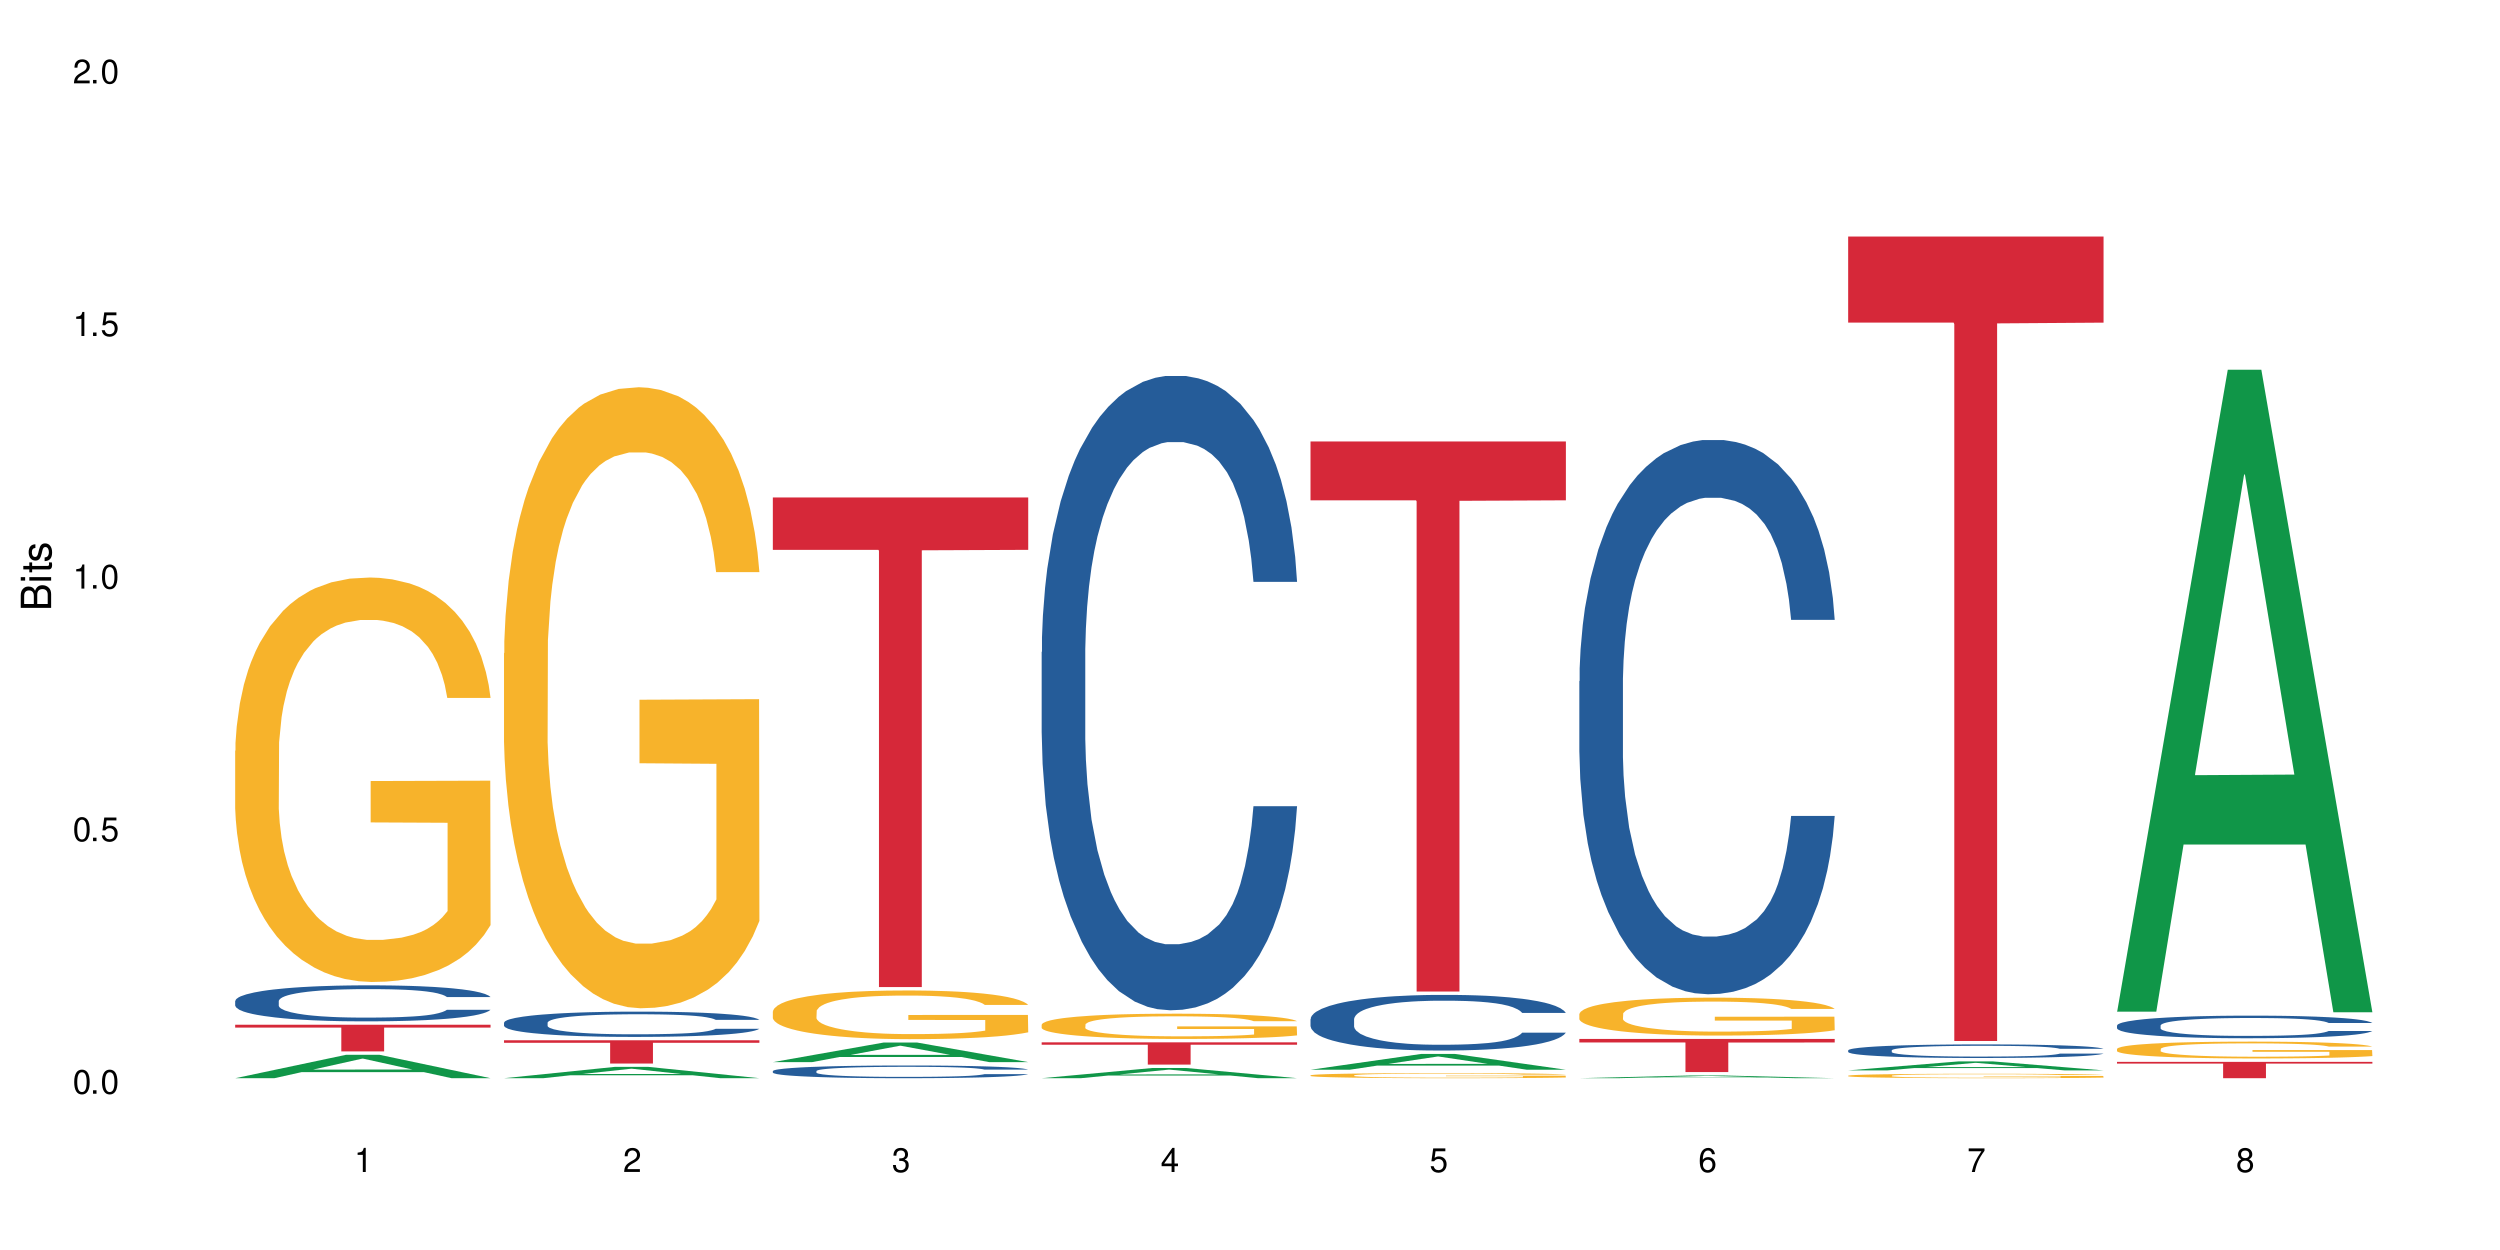 <?xml version="1.0" encoding="UTF-8"?>
<svg xmlns="http://www.w3.org/2000/svg" xmlns:xlink="http://www.w3.org/1999/xlink" width="720" height="360" viewBox="0 0 720 360">
<defs>
<g>
<g id="glyph-0-0">
</g>
<g id="glyph-0-1">
<path d="M 2.641 -6.938 C 2 -6.938 1.422 -6.656 1.078 -6.172 C 0.641 -5.562 0.406 -4.641 0.406 -3.359 C 0.406 -1.016 1.188 0.219 2.641 0.219 C 4.078 0.219 4.859 -1.016 4.859 -3.297 C 4.859 -4.641 4.656 -5.547 4.203 -6.172 C 3.844 -6.656 3.281 -6.938 2.641 -6.938 Z M 2.641 -6.188 C 3.547 -6.188 4 -5.25 4 -3.375 C 4 -1.406 3.562 -0.484 2.625 -0.484 C 1.734 -0.484 1.281 -1.438 1.281 -3.344 C 1.281 -5.25 1.734 -6.188 2.641 -6.188 Z M 2.641 -6.188 "/>
</g>
<g id="glyph-0-2">
<path d="M 1.828 -1 L 0.828 -1 L 0.828 0 L 1.828 0 Z M 1.828 -1 "/>
</g>
<g id="glyph-0-3">
<path d="M 4.562 -6.797 L 1.062 -6.797 L 0.547 -3.094 L 1.328 -3.094 C 1.719 -3.562 2.047 -3.734 2.578 -3.734 C 3.484 -3.734 4.062 -3.109 4.062 -2.094 C 4.062 -1.125 3.484 -0.531 2.578 -0.531 C 1.828 -0.531 1.375 -0.906 1.188 -1.672 L 0.328 -1.672 C 0.453 -1.109 0.547 -0.844 0.75 -0.594 C 1.125 -0.078 1.828 0.219 2.594 0.219 C 3.969 0.219 4.922 -0.781 4.922 -2.219 C 4.922 -3.562 4.031 -4.484 2.719 -4.484 C 2.25 -4.484 1.859 -4.359 1.469 -4.062 L 1.734 -5.969 L 4.562 -5.969 Z M 4.562 -6.797 "/>
</g>
<g id="glyph-0-4">
<path d="M 2.484 -4.938 L 2.484 0 L 3.328 0 L 3.328 -6.938 L 2.766 -6.938 C 2.469 -5.875 2.281 -5.734 0.984 -5.562 L 0.984 -4.938 Z M 2.484 -4.938 "/>
</g>
<g id="glyph-0-5">
<path d="M 4.859 -0.828 L 1.281 -0.828 C 1.359 -1.406 1.672 -1.781 2.5 -2.281 L 3.469 -2.828 C 4.406 -3.344 4.906 -4.062 4.906 -4.906 C 4.906 -5.484 4.672 -6.031 4.266 -6.406 C 3.859 -6.766 3.375 -6.938 2.719 -6.938 C 1.859 -6.938 1.219 -6.625 0.844 -6.031 C 0.609 -5.672 0.5 -5.234 0.484 -4.531 L 1.328 -4.531 C 1.359 -5.016 1.406 -5.281 1.531 -5.516 C 1.75 -5.938 2.188 -6.203 2.703 -6.203 C 3.469 -6.203 4.031 -5.641 4.031 -4.891 C 4.031 -4.344 3.719 -3.859 3.125 -3.516 L 2.234 -3 C 0.812 -2.172 0.406 -1.531 0.328 -0.016 L 4.859 -0.016 Z M 4.859 -0.828 "/>
</g>
<g id="glyph-0-6">
<path d="M 2.125 -3.188 L 2.578 -3.188 C 3.5 -3.188 3.984 -2.766 3.984 -1.922 C 3.984 -1.062 3.469 -0.531 2.594 -0.531 C 1.656 -0.531 1.203 -1 1.156 -2.016 L 0.312 -2.016 C 0.344 -1.453 0.438 -1.094 0.609 -0.781 C 0.953 -0.109 1.625 0.219 2.547 0.219 C 3.953 0.219 4.859 -0.625 4.859 -1.938 C 4.859 -2.828 4.516 -3.297 3.703 -3.594 C 4.344 -3.844 4.656 -4.328 4.656 -5.031 C 4.656 -6.219 3.875 -6.938 2.578 -6.938 C 1.203 -6.938 0.484 -6.172 0.453 -4.703 L 1.297 -4.703 C 1.312 -5.125 1.344 -5.359 1.453 -5.578 C 1.641 -5.969 2.062 -6.203 2.594 -6.203 C 3.344 -6.203 3.797 -5.75 3.797 -5 C 3.797 -4.516 3.609 -4.219 3.25 -4.047 C 3.016 -3.953 2.703 -3.922 2.125 -3.906 Z M 2.125 -3.188 "/>
</g>
<g id="glyph-0-7">
<path d="M 3.141 -1.672 L 3.141 0 L 3.984 0 L 3.984 -1.672 L 4.984 -1.672 L 4.984 -2.438 L 3.984 -2.438 L 3.984 -6.938 L 3.359 -6.938 L 0.266 -2.578 L 0.266 -1.672 Z M 3.141 -2.438 L 1 -2.438 L 3.141 -5.5 Z M 3.141 -2.438 "/>
</g>
<g id="glyph-0-8">
<path d="M 4.781 -5.125 C 4.609 -6.266 3.891 -6.938 2.844 -6.938 C 2.094 -6.938 1.422 -6.578 1.031 -5.953 C 0.594 -5.266 0.406 -4.422 0.406 -3.172 C 0.406 -2 0.578 -1.25 0.984 -0.641 C 1.359 -0.078 1.953 0.219 2.703 0.219 C 3.984 0.219 4.922 -0.75 4.922 -2.094 C 4.922 -3.375 4.062 -4.281 2.844 -4.281 C 2.172 -4.281 1.641 -4.031 1.281 -3.516 C 1.281 -5.234 1.828 -6.188 2.797 -6.188 C 3.391 -6.188 3.797 -5.797 3.938 -5.125 Z M 2.734 -3.531 C 3.547 -3.531 4.062 -2.953 4.062 -2.031 C 4.062 -1.156 3.484 -0.531 2.703 -0.531 C 1.922 -0.531 1.328 -1.188 1.328 -2.078 C 1.328 -2.938 1.906 -3.531 2.734 -3.531 Z M 2.734 -3.531 "/>
</g>
<g id="glyph-0-9">
<path d="M 4.984 -6.797 L 0.438 -6.797 L 0.438 -5.969 L 4.109 -5.969 C 2.5 -3.656 1.828 -2.234 1.328 0 L 2.219 0 C 2.594 -2.172 3.453 -4.047 4.984 -6.094 Z M 4.984 -6.797 "/>
</g>
<g id="glyph-0-10">
<path d="M 3.75 -3.656 C 4.469 -4.094 4.688 -4.438 4.688 -5.078 C 4.688 -6.172 3.844 -6.938 2.641 -6.938 C 1.438 -6.938 0.594 -6.172 0.594 -5.094 C 0.594 -4.438 0.812 -4.094 1.516 -3.656 C 0.734 -3.266 0.359 -2.703 0.359 -1.922 C 0.359 -0.656 1.281 0.219 2.641 0.219 C 3.984 0.219 4.922 -0.656 4.922 -1.922 C 4.922 -2.703 4.531 -3.266 3.75 -3.656 Z M 2.641 -6.188 C 3.359 -6.188 3.812 -5.75 3.812 -5.062 C 3.812 -4.406 3.344 -3.984 2.641 -3.984 C 1.922 -3.984 1.453 -4.406 1.453 -5.078 C 1.453 -5.75 1.922 -6.188 2.641 -6.188 Z M 2.641 -3.266 C 3.484 -3.266 4.062 -2.719 4.062 -1.906 C 4.062 -1.078 3.484 -0.531 2.625 -0.531 C 1.797 -0.531 1.219 -1.094 1.219 -1.906 C 1.219 -2.719 1.781 -3.266 2.641 -3.266 Z M 2.641 -3.266 "/>
</g>
<g id="glyph-1-0">
</g>
<g id="glyph-1-1">
<path d="M 0 -0.953 L 0 -4.891 C 0 -5.719 -0.234 -6.344 -0.734 -6.797 C -1.188 -7.234 -1.812 -7.469 -2.5 -7.469 C -3.547 -7.469 -4.188 -7 -4.625 -5.875 C -4.984 -6.688 -5.625 -7.094 -6.531 -7.094 C -7.172 -7.094 -7.734 -6.859 -8.141 -6.391 C -8.562 -5.922 -8.75 -5.344 -8.75 -4.5 L -8.75 -0.953 Z M -4.984 -2.062 L -7.766 -2.062 L -7.766 -4.219 C -7.766 -4.844 -7.688 -5.203 -7.453 -5.5 C -7.219 -5.812 -6.859 -5.969 -6.375 -5.969 C -5.891 -5.969 -5.531 -5.812 -5.297 -5.5 C -5.062 -5.203 -4.984 -4.844 -4.984 -4.219 Z M -0.984 -2.062 L -4 -2.062 L -4 -4.781 C -4 -5.766 -3.438 -6.359 -2.484 -6.359 C -1.547 -6.359 -0.984 -5.766 -0.984 -4.781 Z M -0.984 -2.062 "/>
</g>
<g id="glyph-1-2">
<path d="M -6.281 -1.797 L -6.281 -0.797 L 0 -0.797 L 0 -1.797 Z M -8.75 -1.797 L -8.75 -0.797 L -7.484 -0.797 L -7.484 -1.797 Z M -8.75 -1.797 "/>
</g>
<g id="glyph-1-3">
<path d="M -6.281 -3.047 L -6.281 -2.016 L -8.016 -2.016 L -8.016 -1.016 L -6.281 -1.016 L -6.281 -0.172 L -5.469 -0.172 L -5.469 -1.016 L -0.719 -1.016 C -0.078 -1.016 0.281 -1.453 0.281 -2.234 C 0.281 -2.5 0.25 -2.719 0.188 -3.047 L -0.641 -3.047 C -0.609 -2.906 -0.594 -2.766 -0.594 -2.562 C -0.594 -2.141 -0.719 -2.016 -1.156 -2.016 L -5.469 -2.016 L -5.469 -3.047 Z M -6.281 -3.047 "/>
</g>
<g id="glyph-1-4">
<path d="M -4.531 -5.25 C -5.766 -5.25 -6.469 -4.422 -6.469 -2.969 C -6.469 -1.516 -5.719 -0.562 -4.547 -0.562 C -3.562 -0.562 -3.094 -1.062 -2.734 -2.562 L -2.516 -3.484 C -2.344 -4.188 -2.094 -4.469 -1.641 -4.469 C -1.047 -4.469 -0.641 -3.875 -0.641 -3 C -0.641 -2.453 -0.797 -2 -1.062 -1.75 C -1.25 -1.594 -1.422 -1.531 -1.875 -1.469 L -1.875 -0.406 C -0.422 -0.453 0.281 -1.266 0.281 -2.922 C 0.281 -4.5 -0.5 -5.516 -1.719 -5.516 C -2.656 -5.516 -3.172 -4.984 -3.469 -3.734 L -3.703 -2.766 C -3.891 -1.953 -4.156 -1.609 -4.594 -1.609 C -5.188 -1.609 -5.547 -2.125 -5.547 -2.938 C -5.547 -3.75 -5.203 -4.172 -4.531 -4.203 Z M -4.531 -5.25 "/>
</g>
</g>
</defs>
<rect x="-72" y="-36" width="864" height="432" fill="rgb(100%, 100%, 100%)" fill-opacity="1"/>
<path fill-rule="nonzero" fill="rgb(6.275%, 58.824%, 28.235%)" fill-opacity="1" d="M 67.73 310.516 L 67.809 310.512 L 99.637 303.785 L 109.301 303.785 L 141.281 310.523 L 130.047 310.523 L 122.031 308.766 L 86.906 308.766 L 79.047 310.516 L 67.73 310.516 L 90.285 308.039 L 118.809 308.031 L 104.586 304.887 L 104.43 304.883 L 104.27 304.898 L 90.207 308.031 L 90.285 308.039 Z M 67.73 310.516 "/>
<path fill-rule="nonzero" fill="rgb(14.51%, 36.078%, 60%)" fill-opacity="1" d="M 67.73 288.293 L 67.82 288.285 L 67.82 288.059 L 68.09 287.699 L 68.719 287.242 L 69.344 286.93 L 70.961 286.371 L 73.203 285.832 L 75.535 285.414 L 77.238 285.168 L 78.766 284.98 L 82.262 284.629 L 84.504 284.449 L 86.926 284.285 L 89.887 284.125 L 92.039 284.031 L 96.883 283.879 L 100.469 283.812 L 103.25 283.785 L 109.262 283.785 L 112.848 283.824 L 115.449 283.871 L 118.32 283.945 L 120.742 284.031 L 124.957 284.238 L 128.727 284.504 L 130.43 284.656 L 133.121 284.949 L 135.184 285.234 L 136.617 285.48 L 138.234 285.832 L 139.668 286.258 L 140.746 286.742 L 141.281 287.148 L 128.727 287.148 L 128.098 286.77 L 127.379 286.477 L 126.035 286.086 L 124.688 285.812 L 122.805 285.539 L 121.102 285.359 L 118.77 285.176 L 116.707 285.062 L 114.555 284.98 L 112.488 284.922 L 108.543 284.863 L 103.969 284.863 L 102.266 284.883 L 98.766 284.961 L 96.883 285.027 L 94.191 285.16 L 92.309 285.281 L 90.066 285.473 L 88.539 285.633 L 86.656 285.879 L 85.312 286.098 L 83.785 286.41 L 82.891 286.645 L 82.082 286.91 L 81.363 287.223 L 80.828 287.555 L 80.469 287.906 L 80.289 288.246 L 80.289 289.715 L 80.469 290.059 L 80.918 290.453 L 82.082 291.031 L 83.785 291.535 L 85.762 291.934 L 87.645 292.219 L 88.719 292.352 L 90.156 292.5 L 92.398 292.691 L 95.629 292.879 L 97.512 292.957 L 100.383 293.031 L 103.34 293.07 L 107.289 293.07 L 110.785 293.031 L 113.117 292.984 L 115.539 292.91 L 118.859 292.746 L 120.922 292.598 L 122.715 292.414 L 124.062 292.234 L 124.957 292.086 L 126.305 291.789 L 127.379 291.469 L 128.188 291.137 L 128.727 290.816 L 141.281 290.816 L 140.746 291.195 L 139.938 291.562 L 139.129 291.84 L 137.875 292.168 L 136.441 292.465 L 134.375 292.797 L 132.672 293.012 L 130.43 293.25 L 128.367 293.43 L 126.125 293.59 L 122.805 293.781 L 120.652 293.875 L 118.32 293.961 L 115.539 294.035 L 112.043 294.102 L 108.273 294.141 L 104.777 294.148 L 101.008 294.129 L 98.227 294.094 L 94.551 294.008 L 89.977 293.836 L 86.656 293.656 L 84.055 293.477 L 81.812 293.289 L 79.301 293.031 L 76.074 292.613 L 74.098 292.293 L 72.754 292.027 L 71.23 291.656 L 70.152 291.328 L 68.898 290.797 L 68 290.125 L 67.73 289.602 Z M 67.73 288.293 "/>
<path fill-rule="nonzero" fill="rgb(96.863%, 70.196%, 16.863%)" fill-opacity="1" d="M 67.73 216.215 L 67.82 216.109 L 67.82 213.98 L 68.18 209.195 L 69.078 202.598 L 70.242 197.172 L 71.5 192.918 L 72.305 190.684 L 73.652 187.492 L 74.816 185.152 L 77.777 180.363 L 81.543 175.895 L 83.609 173.98 L 85.941 172.172 L 89.258 170.152 L 90.785 169.406 L 95.449 167.703 L 100.738 166.641 L 106.57 166.32 L 109.262 166.426 L 112.938 166.852 L 117.961 168.023 L 120.832 169.086 L 123.074 170.152 L 125.406 171.535 L 128.277 173.66 L 130.969 176.215 L 133.121 178.77 L 135.273 181.961 L 137.066 185.363 L 138.594 189.086 L 139.938 193.555 L 140.746 197.277 L 141.281 201.004 L 128.816 201.004 L 128.098 197.277 L 127.289 194.406 L 125.945 190.895 L 124.598 188.344 L 123.254 186.32 L 120.742 183.555 L 118.59 181.852 L 115.898 180.363 L 113.297 179.406 L 110.336 178.77 L 108.543 178.555 L 103.789 178.555 L 99.484 179.301 L 96.973 180.152 L 95.18 181.004 L 92.668 182.598 L 91.141 183.875 L 90.246 184.727 L 87.555 188.023 L 85.762 191.004 L 84.773 193.023 L 83.52 196.215 L 82.621 199.086 L 81.633 203.344 L 81.098 206.535 L 80.379 213.77 L 80.289 232.918 L 80.559 236.961 L 81.098 241.32 L 81.812 245.152 L 82.891 249.195 L 83.965 252.277 L 85.852 256.43 L 87.465 259.195 L 88.719 261.004 L 91.141 263.875 L 92.129 264.832 L 94.461 266.746 L 96.883 268.238 L 99.844 269.512 L 102.086 270.152 L 105.672 270.684 L 110.246 270.684 L 115.629 270.047 L 119.039 269.195 L 121.371 268.344 L 122.895 267.598 L 124.777 266.43 L 126.125 265.363 L 127.379 264.195 L 128.906 262.387 L 128.906 236.961 L 106.75 236.855 L 106.75 224.938 L 141.195 224.832 L 141.281 266.43 L 139.398 269.301 L 137.066 272.066 L 134.824 274.195 L 132.492 276.004 L 129.176 278.023 L 126.484 279.301 L 122.355 280.789 L 118.59 281.746 L 114.645 282.387 L 111.145 282.703 L 107.02 282.812 L 103.34 282.598 L 99.395 281.961 L 96.254 281.109 L 93.383 280.047 L 90.516 278.664 L 86.926 276.43 L 84.594 274.621 L 82.172 272.387 L 79.75 269.727 L 77.598 266.855 L 76.164 264.621 L 74.727 262.066 L 73.203 258.875 L 71.766 255.258 L 70.691 251.961 L 69.703 248.238 L 68.988 244.727 L 68.27 239.938 L 67.91 236.109 L 67.73 232.812 Z M 67.73 216.215 "/>
<path fill-rule="nonzero" fill="rgb(83.922%, 15.686%, 22.353%)" fill-opacity="1" d="M 67.73 295.125 L 141.281 295.125 L 141.281 295.945 L 110.629 295.953 L 110.629 302.812 L 98.297 302.812 L 98.297 295.961 L 98.117 295.945 L 67.73 295.945 Z M 67.73 295.125 "/>
<path fill-rule="nonzero" fill="rgb(6.275%, 58.824%, 28.235%)" fill-opacity="1" d="M 145.156 310.52 L 145.234 310.516 L 177.059 307.262 L 186.723 307.262 L 218.707 310.523 L 207.469 310.523 L 199.453 309.672 L 164.328 309.672 L 156.469 310.52 L 145.156 310.52 L 167.707 309.32 L 196.23 309.316 L 182.008 307.797 L 181.852 307.793 L 181.695 307.801 L 167.629 309.316 L 167.707 309.32 Z M 145.156 310.52 "/>
<path fill-rule="nonzero" fill="rgb(14.51%, 36.078%, 60%)" fill-opacity="1" d="M 145.156 294.52 L 145.242 294.516 L 145.242 294.355 L 145.512 294.102 L 146.141 293.781 L 146.77 293.562 L 148.383 293.172 L 150.625 292.793 L 152.957 292.5 L 154.664 292.328 L 156.188 292.195 L 159.684 291.949 L 161.93 291.82 L 164.352 291.707 L 167.309 291.594 L 169.461 291.527 L 174.305 291.422 L 177.895 291.375 L 180.676 291.355 L 186.684 291.355 L 190.273 291.383 L 192.875 291.414 L 195.742 291.469 L 198.164 291.527 L 202.383 291.676 L 206.148 291.859 L 207.852 291.969 L 210.543 292.172 L 212.605 292.375 L 214.043 292.547 L 215.656 292.793 L 217.094 293.09 L 218.168 293.43 L 218.707 293.715 L 206.148 293.715 L 205.52 293.449 L 204.805 293.246 L 203.457 292.973 L 202.113 292.777 L 200.23 292.586 L 198.523 292.461 L 196.191 292.332 L 194.129 292.254 L 191.977 292.195 L 189.914 292.152 L 185.969 292.113 L 181.391 292.113 L 179.688 292.129 L 176.191 292.18 L 174.305 292.227 L 171.613 292.32 L 169.73 292.406 L 167.488 292.539 L 165.965 292.652 L 164.082 292.824 L 162.734 292.977 L 161.211 293.199 L 160.312 293.363 L 159.508 293.551 L 158.789 293.77 L 158.25 294.004 L 157.891 294.25 L 157.711 294.488 L 157.711 295.52 L 157.891 295.758 L 158.34 296.039 L 159.508 296.445 L 161.211 296.797 L 163.184 297.074 L 165.066 297.273 L 166.145 297.367 L 167.578 297.473 L 169.82 297.609 L 173.051 297.742 L 174.934 297.793 L 177.805 297.848 L 180.766 297.875 L 184.711 297.875 L 188.211 297.848 L 190.543 297.812 L 192.965 297.762 L 196.281 297.648 L 198.344 297.543 L 200.141 297.414 L 201.484 297.289 L 202.383 297.184 L 203.727 296.977 L 204.805 296.75 L 205.609 296.516 L 206.148 296.289 L 218.707 296.289 L 218.168 296.559 L 217.359 296.816 L 216.555 297.008 L 215.297 297.242 L 213.863 297.449 L 211.801 297.68 L 210.094 297.832 L 207.852 298 L 205.789 298.125 L 203.547 298.238 L 200.23 298.371 L 198.074 298.438 L 195.742 298.5 L 192.965 298.551 L 189.465 298.598 L 185.699 298.625 L 182.199 298.633 L 178.434 298.617 L 175.652 298.594 L 171.973 298.531 L 167.398 298.414 L 164.082 298.285 L 161.48 298.16 L 159.238 298.027 L 156.727 297.848 L 153.496 297.555 L 151.523 297.328 L 150.176 297.141 L 148.652 296.883 L 147.574 296.648 L 146.32 296.277 L 145.422 295.805 L 145.156 295.438 Z M 145.156 294.52 "/>
<path fill-rule="nonzero" fill="rgb(96.863%, 70.196%, 16.863%)" fill-opacity="1" d="M 145.156 188.129 L 145.242 187.965 L 145.242 184.695 L 145.602 177.348 L 146.5 167.219 L 147.664 158.887 L 148.922 152.355 L 149.73 148.926 L 151.074 144.023 L 152.242 140.43 L 155.199 133.078 L 158.969 126.219 L 161.031 123.277 L 163.363 120.504 L 166.684 117.398 L 168.207 116.254 L 172.871 113.641 L 178.164 112.008 L 183.992 111.52 L 186.684 111.684 L 190.363 112.336 L 195.387 114.133 L 198.254 115.766 L 200.496 117.398 L 202.828 119.523 L 205.699 122.789 L 208.391 126.711 L 210.543 130.629 L 212.695 135.531 L 214.492 140.758 L 216.016 146.473 L 217.359 153.336 L 218.168 159.051 L 218.707 164.77 L 206.238 164.77 L 205.52 159.051 L 204.715 154.641 L 203.367 149.25 L 202.023 145.332 L 200.676 142.227 L 198.164 137.98 L 196.012 135.367 L 193.32 133.078 L 190.723 131.609 L 187.762 130.629 L 185.969 130.305 L 181.211 130.305 L 176.906 131.445 L 174.395 132.754 L 172.602 134.059 L 170.09 136.512 L 168.566 138.469 L 167.668 139.777 L 164.977 144.84 L 163.184 149.414 L 162.195 152.52 L 160.941 157.418 L 160.043 161.828 L 159.059 168.363 L 158.52 173.262 L 157.801 184.371 L 157.711 213.773 L 157.98 219.98 L 158.52 226.676 L 159.238 232.559 L 160.312 238.766 L 161.391 243.5 L 163.273 249.871 L 164.887 254.121 L 166.145 256.895 L 168.566 261.305 L 169.551 262.777 L 171.883 265.715 L 174.305 268.004 L 177.266 269.965 L 179.508 270.945 L 183.098 271.762 L 187.672 271.762 L 193.055 270.781 L 196.461 269.473 L 198.793 268.168 L 200.32 267.023 L 202.203 265.227 L 203.547 263.594 L 204.805 261.797 L 206.328 259.02 L 206.328 219.98 L 184.172 219.816 L 184.172 201.523 L 218.617 201.359 L 218.707 265.227 L 216.824 269.637 L 214.492 273.883 L 212.25 277.152 L 209.918 279.93 L 206.598 283.031 L 203.906 284.992 L 199.781 287.277 L 196.012 288.75 L 192.066 289.73 L 188.566 290.219 L 184.441 290.383 L 180.766 290.055 L 176.816 289.074 L 173.68 287.77 L 170.809 286.137 L 167.938 284.012 L 164.352 280.582 L 162.016 277.805 L 159.594 274.375 L 157.172 270.289 L 155.02 265.879 L 153.586 262.449 L 152.152 258.531 L 150.625 253.629 L 149.191 248.074 L 148.113 243.012 L 147.129 237.293 L 146.41 231.902 L 145.691 224.555 L 145.332 218.672 L 145.156 213.609 Z M 145.156 188.129 "/>
<path fill-rule="nonzero" fill="rgb(83.922%, 15.686%, 22.353%)" fill-opacity="1" d="M 145.156 299.605 L 218.707 299.605 L 218.707 300.32 L 188.051 300.328 L 188.051 306.289 L 175.719 306.289 L 175.719 300.332 L 175.539 300.32 L 145.156 300.32 Z M 145.156 299.605 "/>
<path fill-rule="nonzero" fill="rgb(6.275%, 58.824%, 28.235%)" fill-opacity="1" d="M 222.578 305.887 L 222.656 305.883 L 254.48 300.254 L 264.148 300.254 L 296.129 305.891 L 284.895 305.891 L 276.879 304.418 L 241.75 304.418 L 233.895 305.887 L 222.578 305.887 L 245.129 303.812 L 273.656 303.805 L 259.434 301.176 L 259.273 301.168 L 259.117 301.184 L 245.051 303.805 L 245.129 303.812 Z M 222.578 305.887 "/>
<path fill-rule="nonzero" fill="rgb(14.51%, 36.078%, 60%)" fill-opacity="1" d="M 222.578 308.457 L 222.668 308.453 L 222.668 308.375 L 222.938 308.246 L 223.562 308.086 L 224.191 307.977 L 225.809 307.777 L 228.051 307.586 L 230.383 307.441 L 232.086 307.352 L 233.609 307.285 L 237.109 307.164 L 239.352 307.098 L 241.773 307.043 L 244.734 306.984 L 246.887 306.953 L 251.73 306.898 L 255.316 306.875 L 258.098 306.867 L 264.109 306.867 L 267.695 306.879 L 270.297 306.895 L 273.168 306.922 L 275.59 306.953 L 279.805 307.027 L 283.57 307.121 L 285.277 307.172 L 287.969 307.277 L 290.031 307.375 L 291.465 307.465 L 293.082 307.586 L 294.516 307.738 L 295.59 307.91 L 296.129 308.051 L 283.57 308.051 L 282.945 307.918 L 282.227 307.816 L 280.883 307.676 L 279.535 307.582 L 277.652 307.484 L 275.949 307.422 L 273.617 307.355 L 271.551 307.316 L 269.398 307.285 L 267.336 307.266 L 263.391 307.246 L 258.816 307.246 L 257.109 307.254 L 253.613 307.281 L 251.73 307.305 L 249.039 307.352 L 247.156 307.395 L 244.914 307.461 L 243.387 307.516 L 241.504 307.605 L 240.16 307.68 L 238.633 307.793 L 237.738 307.875 L 236.93 307.969 L 236.211 308.078 L 235.672 308.195 L 235.316 308.32 L 235.137 308.441 L 235.137 308.957 L 235.316 309.078 L 235.762 309.219 L 236.93 309.422 L 238.633 309.602 L 240.605 309.742 L 242.492 309.84 L 243.566 309.887 L 245.004 309.941 L 247.246 310.008 L 250.473 310.074 L 252.355 310.102 L 255.227 310.129 L 258.188 310.141 L 262.133 310.141 L 265.633 310.129 L 267.965 310.113 L 270.387 310.086 L 273.707 310.027 L 275.77 309.973 L 277.562 309.91 L 278.906 309.848 L 279.805 309.793 L 281.148 309.691 L 282.227 309.578 L 283.035 309.461 L 283.57 309.348 L 296.129 309.348 L 295.59 309.48 L 294.785 309.609 L 293.977 309.707 L 292.723 309.824 L 291.285 309.926 L 289.223 310.043 L 287.52 310.121 L 285.277 310.207 L 283.215 310.27 L 280.973 310.324 L 277.652 310.391 L 275.5 310.426 L 273.168 310.457 L 270.387 310.484 L 266.887 310.508 L 263.121 310.52 L 259.621 310.523 L 255.855 310.516 L 253.074 310.504 L 249.398 310.473 L 244.824 310.414 L 241.504 310.348 L 238.902 310.285 L 236.66 310.219 L 234.148 310.129 L 230.918 309.98 L 228.945 309.867 L 227.602 309.773 L 226.074 309.645 L 225 309.527 L 223.742 309.34 L 222.848 309.102 L 222.578 308.918 Z M 222.578 308.457 "/>
<path fill-rule="nonzero" fill="rgb(96.863%, 70.196%, 16.863%)" fill-opacity="1" d="M 222.578 291.262 L 222.668 291.25 L 222.668 290.992 L 223.027 290.414 L 223.922 289.621 L 225.09 288.969 L 226.344 288.457 L 227.152 288.188 L 228.496 287.805 L 229.664 287.52 L 232.625 286.945 L 236.391 286.406 L 238.453 286.176 L 240.785 285.957 L 244.105 285.715 L 245.629 285.625 L 250.293 285.422 L 255.586 285.293 L 261.418 285.254 L 264.109 285.266 L 267.785 285.316 L 272.809 285.457 L 275.68 285.586 L 277.922 285.715 L 280.254 285.883 L 283.125 286.137 L 285.816 286.445 L 287.969 286.754 L 290.121 287.137 L 291.914 287.547 L 293.438 287.996 L 294.785 288.531 L 295.59 288.98 L 296.129 289.43 L 283.66 289.43 L 282.945 288.98 L 282.137 288.637 L 280.793 288.211 L 279.445 287.906 L 278.102 287.66 L 275.59 287.328 L 273.438 287.125 L 270.746 286.945 L 268.145 286.828 L 265.184 286.754 L 263.391 286.727 L 258.637 286.727 L 254.332 286.816 L 251.82 286.918 L 250.023 287.02 L 247.512 287.215 L 245.988 287.367 L 245.094 287.469 L 242.402 287.867 L 240.605 288.227 L 239.621 288.469 L 238.363 288.852 L 237.469 289.199 L 236.48 289.711 L 235.941 290.094 L 235.227 290.965 L 235.137 293.273 L 235.406 293.758 L 235.941 294.285 L 236.66 294.746 L 237.738 295.23 L 238.812 295.602 L 240.695 296.102 L 242.312 296.438 L 243.566 296.652 L 245.988 297 L 246.977 297.113 L 249.309 297.344 L 251.73 297.523 L 254.691 297.68 L 256.934 297.754 L 260.52 297.82 L 265.094 297.82 L 270.477 297.742 L 273.887 297.641 L 276.219 297.539 L 277.742 297.449 L 279.625 297.309 L 280.973 297.18 L 282.227 297.039 L 283.75 296.82 L 283.75 293.758 L 261.598 293.746 L 261.598 292.312 L 296.039 292.297 L 296.129 297.309 L 294.246 297.652 L 291.914 297.984 L 289.672 298.242 L 287.34 298.461 L 284.02 298.703 L 281.328 298.855 L 277.203 299.035 L 273.438 299.152 L 269.488 299.227 L 265.992 299.266 L 261.867 299.281 L 258.188 299.254 L 254.242 299.176 L 251.102 299.074 L 248.23 298.945 L 245.359 298.781 L 241.773 298.512 L 239.441 298.293 L 237.02 298.023 L 234.598 297.703 L 232.445 297.359 L 231.008 297.09 L 229.574 296.781 L 228.051 296.398 L 226.613 295.961 L 225.539 295.566 L 224.551 295.117 L 223.832 294.695 L 223.117 294.117 L 222.758 293.656 L 222.578 293.258 Z M 222.578 291.262 "/>
<path fill-rule="nonzero" fill="rgb(83.922%, 15.686%, 22.353%)" fill-opacity="1" d="M 222.578 143.262 L 296.129 143.262 L 296.129 158.355 L 265.477 158.488 L 265.477 284.281 L 253.141 284.281 L 253.141 158.621 L 252.965 158.355 L 222.578 158.355 Z M 222.578 143.262 "/>
<path fill-rule="nonzero" fill="rgb(6.275%, 58.824%, 28.235%)" fill-opacity="1" d="M 300 310.52 L 300.078 310.516 L 331.906 307.578 L 341.57 307.578 L 373.555 310.523 L 362.316 310.523 L 354.301 309.754 L 319.176 309.754 L 311.316 310.52 L 300 310.52 L 322.555 309.438 L 351.078 309.434 L 336.855 308.059 L 336.699 308.055 L 336.543 308.062 L 322.477 309.434 L 322.555 309.438 Z M 300 310.52 "/>
<path fill-rule="nonzero" fill="rgb(14.51%, 36.078%, 60%)" fill-opacity="1" d="M 300 187.777 L 300.09 187.609 L 300.09 183.602 L 300.359 177.258 L 300.988 169.242 L 301.617 163.73 L 303.23 153.879 L 305.473 144.363 L 307.805 137.016 L 309.508 132.672 L 311.035 129.336 L 314.531 123.156 L 316.773 119.984 L 319.195 117.145 L 322.156 114.305 L 324.309 112.637 L 329.152 109.965 L 332.742 108.797 L 335.52 108.297 L 341.531 108.297 L 345.117 108.965 L 347.719 109.797 L 350.59 111.133 L 353.012 112.637 L 357.227 116.309 L 360.996 120.984 L 362.699 123.656 L 365.391 128.832 L 367.453 133.844 L 368.891 138.184 L 370.504 144.363 L 371.938 151.875 L 373.016 160.391 L 373.555 167.57 L 360.996 167.57 L 360.367 160.895 L 359.648 155.715 L 358.305 148.871 L 356.961 144.027 L 355.074 139.188 L 353.371 136.012 L 351.039 132.84 L 348.977 130.836 L 346.824 129.336 L 344.762 128.332 L 340.812 127.332 L 336.238 127.332 L 334.535 127.664 L 331.035 129 L 329.152 130.168 L 326.461 132.508 L 324.578 134.676 L 322.336 138.016 L 320.812 140.855 L 318.926 145.195 L 317.582 149.039 L 316.059 154.547 L 315.16 158.723 L 314.352 163.398 L 313.637 168.906 L 313.098 174.75 L 312.738 180.93 L 312.559 186.941 L 312.559 212.824 L 312.738 218.832 L 313.188 225.848 L 314.352 236.031 L 316.059 244.883 L 318.031 251.895 L 319.914 256.906 L 320.992 259.242 L 322.426 261.914 L 324.668 265.254 L 327.898 268.594 L 329.781 269.93 L 332.652 271.266 L 335.609 271.934 L 339.559 271.934 L 343.055 271.266 L 345.387 270.43 L 347.809 269.094 L 351.129 266.254 L 353.191 263.582 L 354.984 260.41 L 356.332 257.238 L 357.227 254.566 L 358.574 249.391 L 359.648 243.715 L 360.457 237.867 L 360.996 232.191 L 373.555 232.191 L 373.016 238.871 L 372.207 245.383 L 371.402 250.227 L 370.145 256.07 L 368.711 261.246 L 366.645 267.09 L 364.941 270.93 L 362.699 275.105 L 360.637 278.277 L 358.395 281.117 L 355.074 284.457 L 352.922 286.125 L 350.59 287.629 L 347.809 288.965 L 344.312 290.133 L 340.543 290.801 L 337.047 290.969 L 333.277 290.633 L 330.5 289.965 L 326.82 288.465 L 322.246 285.457 L 318.926 282.285 L 316.324 279.113 L 314.082 275.773 L 311.57 271.266 L 308.344 263.918 L 306.371 258.238 L 305.023 253.566 L 303.5 247.051 L 302.422 241.207 L 301.168 231.859 L 300.27 220.004 L 300 210.82 Z M 300 187.777 "/>
<path fill-rule="nonzero" fill="rgb(96.863%, 70.196%, 16.863%)" fill-opacity="1" d="M 300 295.059 L 300.09 295.051 L 300.09 294.918 L 300.449 294.621 L 301.348 294.207 L 302.512 293.867 L 303.77 293.602 L 304.574 293.465 L 305.922 293.262 L 307.086 293.117 L 310.047 292.816 L 313.816 292.539 L 315.879 292.418 L 318.211 292.305 L 321.527 292.18 L 323.055 292.133 L 327.719 292.027 L 333.012 291.961 L 338.84 291.941 L 341.531 291.949 L 345.207 291.973 L 350.23 292.047 L 353.102 292.113 L 355.344 292.18 L 357.676 292.266 L 360.547 292.398 L 363.238 292.559 L 365.391 292.719 L 367.543 292.918 L 369.336 293.129 L 370.863 293.363 L 372.207 293.641 L 373.016 293.875 L 373.555 294.109 L 361.086 294.109 L 360.367 293.875 L 359.559 293.695 L 358.215 293.477 L 356.871 293.316 L 355.523 293.191 L 353.012 293.02 L 350.859 292.91 L 348.168 292.816 L 345.566 292.758 L 342.609 292.719 L 340.812 292.707 L 336.059 292.707 L 331.754 292.75 L 329.242 292.805 L 327.449 292.859 L 324.938 292.957 L 323.414 293.039 L 322.516 293.09 L 319.824 293.297 L 318.031 293.484 L 317.043 293.609 L 315.789 293.809 L 314.891 293.988 L 313.902 294.254 L 313.367 294.453 L 312.648 294.906 L 312.559 296.102 L 312.828 296.355 L 313.367 296.625 L 314.082 296.867 L 315.16 297.117 L 316.234 297.312 L 318.121 297.57 L 319.734 297.742 L 320.992 297.855 L 323.414 298.035 L 324.398 298.094 L 326.73 298.215 L 329.152 298.309 L 332.113 298.387 L 334.355 298.426 L 337.941 298.461 L 342.52 298.461 L 347.898 298.422 L 351.309 298.367 L 353.641 298.316 L 355.164 298.27 L 357.047 298.195 L 358.395 298.129 L 359.648 298.055 L 361.176 297.941 L 361.176 296.355 L 339.02 296.348 L 339.02 295.602 L 373.465 295.598 L 373.555 298.195 L 371.668 298.375 L 369.336 298.547 L 367.094 298.68 L 364.762 298.793 L 361.445 298.918 L 358.754 299 L 354.629 299.094 L 350.859 299.152 L 346.914 299.191 L 343.414 299.211 L 339.289 299.219 L 335.609 299.203 L 331.664 299.164 L 328.523 299.113 L 325.656 299.047 L 322.785 298.961 L 319.195 298.82 L 316.863 298.707 L 314.441 298.566 L 312.02 298.402 L 309.867 298.223 L 308.434 298.082 L 306.996 297.922 L 305.473 297.723 L 304.039 297.496 L 302.961 297.293 L 301.973 297.059 L 301.258 296.84 L 300.539 296.539 L 300.18 296.301 L 300 296.094 Z M 300 295.059 "/>
<path fill-rule="nonzero" fill="rgb(83.922%, 15.686%, 22.353%)" fill-opacity="1" d="M 300 300.191 L 373.555 300.191 L 373.555 300.879 L 342.898 300.883 L 342.898 306.602 L 330.566 306.602 L 330.566 300.891 L 330.387 300.879 L 300 300.879 Z M 300 300.191 "/>
<path fill-rule="nonzero" fill="rgb(6.275%, 58.824%, 28.235%)" fill-opacity="1" d="M 377.426 308.082 L 377.504 308.078 L 409.328 303.531 L 418.992 303.531 L 450.977 308.086 L 439.738 308.086 L 431.723 306.895 L 396.598 306.895 L 388.738 308.082 L 377.426 308.082 L 399.977 306.406 L 428.504 306.398 L 414.277 304.273 L 414.121 304.27 L 413.965 304.285 L 399.898 306.398 L 399.977 306.406 Z M 377.426 308.082 "/>
<path fill-rule="nonzero" fill="rgb(14.51%, 36.078%, 60%)" fill-opacity="1" d="M 377.426 293.508 L 377.516 293.492 L 377.516 293.141 L 377.781 292.582 L 378.41 291.879 L 379.039 291.398 L 380.652 290.531 L 382.895 289.699 L 385.227 289.055 L 386.934 288.672 L 388.457 288.379 L 391.957 287.836 L 394.199 287.559 L 396.621 287.309 L 399.578 287.062 L 401.734 286.914 L 406.574 286.68 L 410.164 286.578 L 412.945 286.535 L 418.953 286.535 L 422.543 286.594 L 425.145 286.668 L 428.016 286.781 L 430.438 286.914 L 434.652 287.238 L 438.418 287.648 L 440.125 287.883 L 442.812 288.336 L 444.879 288.773 L 446.312 289.156 L 447.926 289.699 L 449.363 290.355 L 450.438 291.105 L 450.977 291.734 L 438.418 291.734 L 437.789 291.148 L 437.074 290.695 L 435.727 290.094 L 434.383 289.668 L 432.5 289.242 L 430.793 288.965 L 428.461 288.688 L 426.398 288.512 L 424.246 288.379 L 422.184 288.293 L 418.238 288.203 L 413.664 288.203 L 411.957 288.234 L 408.461 288.352 L 406.574 288.453 L 403.887 288.656 L 402 288.848 L 399.758 289.141 L 398.234 289.391 L 396.352 289.77 L 395.004 290.109 L 393.48 290.59 L 392.582 290.957 L 391.777 291.367 L 391.059 291.852 L 390.52 292.363 L 390.16 292.906 L 389.98 293.434 L 389.98 295.703 L 390.16 296.23 L 390.609 296.844 L 391.777 297.738 L 393.48 298.516 L 395.453 299.129 L 397.336 299.57 L 398.414 299.773 L 399.848 300.008 L 402.09 300.301 L 405.32 300.594 L 407.203 300.711 L 410.074 300.828 L 413.035 300.887 L 416.98 300.887 L 420.48 300.828 L 422.812 300.754 L 425.234 300.637 L 428.551 300.391 L 430.613 300.156 L 432.41 299.879 L 433.754 299.598 L 434.652 299.363 L 435.996 298.91 L 437.074 298.414 L 437.879 297.898 L 438.418 297.402 L 450.977 297.402 L 450.438 297.988 L 449.633 298.559 L 448.824 298.984 L 447.566 299.496 L 446.133 299.949 L 444.07 300.461 L 442.367 300.801 L 440.125 301.164 L 438.059 301.445 L 435.816 301.691 L 432.5 301.984 L 430.348 302.133 L 428.016 302.266 L 425.234 302.383 L 421.734 302.484 L 417.969 302.543 L 414.469 302.559 L 410.703 302.527 L 407.922 302.469 L 404.242 302.336 L 399.668 302.074 L 396.352 301.797 L 393.75 301.516 L 391.508 301.223 L 388.996 300.828 L 385.766 300.184 L 383.793 299.688 L 382.449 299.277 L 380.922 298.707 L 379.848 298.191 L 378.59 297.371 L 377.695 296.332 L 377.426 295.527 Z M 377.426 293.508 "/>
<path fill-rule="nonzero" fill="rgb(96.863%, 70.196%, 16.863%)" fill-opacity="1" d="M 377.426 309.688 L 377.516 309.684 L 377.516 309.656 L 377.871 309.598 L 378.77 309.516 L 379.938 309.445 L 381.191 309.395 L 382 309.363 L 383.344 309.324 L 384.512 309.297 L 387.469 309.234 L 391.238 309.18 L 393.301 309.156 L 395.633 309.133 L 398.953 309.105 L 400.477 309.098 L 405.141 309.074 L 410.434 309.062 L 416.262 309.059 L 418.953 309.059 L 422.633 309.066 L 427.656 309.082 L 430.527 309.094 L 432.77 309.105 L 435.102 309.125 L 437.969 309.152 L 440.66 309.184 L 442.812 309.215 L 444.969 309.254 L 446.762 309.297 L 448.285 309.344 L 449.633 309.402 L 450.438 309.449 L 450.977 309.496 L 438.508 309.496 L 437.789 309.449 L 436.984 309.41 L 435.637 309.367 L 434.293 309.336 L 432.949 309.309 L 430.438 309.273 L 428.281 309.254 L 425.594 309.234 L 422.992 309.223 L 420.031 309.215 L 418.238 309.211 L 413.484 309.211 L 409.176 309.223 L 406.664 309.234 L 404.871 309.242 L 402.359 309.262 L 400.836 309.281 L 399.938 309.289 L 397.246 309.332 L 395.453 309.367 L 394.469 309.395 L 393.211 309.434 L 392.312 309.469 L 391.328 309.523 L 390.789 309.562 L 390.07 309.656 L 389.98 309.895 L 390.25 309.945 L 390.789 310 L 391.508 310.051 L 392.582 310.102 L 393.66 310.141 L 395.543 310.191 L 397.156 310.227 L 398.414 310.25 L 400.836 310.285 L 401.82 310.297 L 404.156 310.32 L 406.574 310.34 L 409.535 310.355 L 411.777 310.363 L 415.367 310.371 L 419.941 310.371 L 425.324 310.363 L 428.73 310.352 L 431.062 310.34 L 432.59 310.332 L 434.473 310.316 L 435.816 310.305 L 437.074 310.289 L 438.598 310.266 L 438.598 309.945 L 416.441 309.945 L 416.441 309.797 L 450.887 309.793 L 450.977 310.316 L 449.094 310.352 L 446.762 310.387 L 444.52 310.414 L 442.188 310.438 L 438.867 310.461 L 436.176 310.48 L 432.051 310.496 L 428.281 310.508 L 424.336 310.516 L 420.84 310.52 L 416.711 310.523 L 413.035 310.52 L 409.086 310.512 L 405.949 310.5 L 403.078 310.488 L 400.207 310.469 L 396.621 310.441 L 394.289 310.418 L 391.867 310.391 L 389.445 310.359 L 387.293 310.32 L 385.855 310.293 L 384.422 310.262 L 382.895 310.223 L 381.461 310.176 L 380.383 310.137 L 379.398 310.09 L 378.68 310.043 L 377.961 309.984 L 377.605 309.938 L 377.426 309.895 Z M 377.426 309.688 "/>
<path fill-rule="nonzero" fill="rgb(83.922%, 15.686%, 22.353%)" fill-opacity="1" d="M 377.426 127.133 L 450.977 127.133 L 450.977 144.09 L 420.324 144.238 L 420.324 285.562 L 407.988 285.562 L 407.988 144.387 L 407.809 144.09 L 377.426 144.09 Z M 377.426 127.133 "/>
<path fill-rule="nonzero" fill="rgb(6.275%, 58.824%, 28.235%)" fill-opacity="1" d="M 454.848 310.523 L 454.926 310.52 L 486.75 309.734 L 496.418 309.734 L 528.398 310.523 L 517.164 310.523 L 509.148 310.316 L 474.023 310.316 L 466.164 310.523 L 454.848 310.523 L 477.402 310.23 L 505.926 310.23 L 491.703 309.863 L 491.387 309.863 L 477.32 310.23 L 477.402 310.23 Z M 454.848 310.523 "/>
<path fill-rule="nonzero" fill="rgb(14.51%, 36.078%, 60%)" fill-opacity="1" d="M 454.848 196.18 L 454.938 196.035 L 454.938 192.531 L 455.207 186.988 L 455.836 179.984 L 456.461 175.168 L 458.078 166.562 L 460.32 158.246 L 462.652 151.824 L 464.355 148.031 L 465.879 145.113 L 469.379 139.715 L 471.621 136.941 L 474.043 134.465 L 477.004 131.984 L 479.156 130.523 L 484 128.188 L 487.586 127.168 L 490.367 126.73 L 496.379 126.73 L 499.965 127.312 L 502.566 128.043 L 505.438 129.211 L 507.859 130.523 L 512.074 133.734 L 515.844 137.82 L 517.547 140.152 L 520.238 144.676 L 522.301 149.055 L 523.734 152.848 L 525.352 158.246 L 526.785 164.812 L 527.863 172.25 L 528.398 178.527 L 515.844 178.527 L 515.215 172.688 L 514.496 168.168 L 513.152 162.184 L 511.805 157.953 L 509.922 153.723 L 508.219 150.949 L 505.887 148.18 L 503.824 146.426 L 501.672 145.113 L 499.605 144.238 L 495.66 143.363 L 491.086 143.363 L 489.383 143.656 L 485.883 144.82 L 484 145.844 L 481.309 147.887 L 479.426 149.781 L 477.184 152.699 L 475.656 155.18 L 473.773 158.973 L 472.43 162.332 L 470.902 167.145 L 470.008 170.793 L 469.199 174.879 L 468.48 179.691 L 467.945 184.801 L 467.586 190.199 L 467.406 195.449 L 467.406 218.066 L 467.586 223.316 L 468.035 229.445 L 469.199 238.344 L 470.902 246.078 L 472.879 252.207 L 474.762 256.582 L 475.836 258.625 L 477.273 260.961 L 479.516 263.879 L 482.742 266.797 L 484.629 267.965 L 487.496 269.133 L 490.457 269.715 L 494.406 269.715 L 497.902 269.133 L 500.234 268.402 L 502.656 267.234 L 505.977 264.754 L 508.039 262.418 L 509.832 259.648 L 511.18 256.875 L 512.074 254.539 L 513.422 250.02 L 514.496 245.059 L 515.305 239.949 L 515.844 234.988 L 528.398 234.988 L 527.863 240.824 L 527.055 246.516 L 526.246 250.746 L 524.992 255.855 L 523.555 260.375 L 521.492 265.484 L 519.789 268.84 L 517.547 272.488 L 515.484 275.258 L 513.242 277.738 L 509.922 280.656 L 507.77 282.117 L 505.438 283.43 L 502.656 284.598 L 499.16 285.617 L 495.391 286.203 L 491.895 286.348 L 488.125 286.055 L 485.344 285.473 L 481.668 284.16 L 477.094 281.531 L 473.773 278.762 L 471.172 275.988 L 468.93 273.07 L 466.418 269.133 L 463.191 262.711 L 461.215 257.75 L 459.871 253.664 L 458.348 247.977 L 457.27 242.867 L 456.016 234.699 L 455.117 224.34 L 454.848 216.312 Z M 454.848 196.18 "/>
<path fill-rule="nonzero" fill="rgb(96.863%, 70.196%, 16.863%)" fill-opacity="1" d="M 454.848 292 L 454.938 291.988 L 454.938 291.789 L 455.297 291.34 L 456.191 290.723 L 457.359 290.215 L 458.613 289.812 L 459.422 289.605 L 460.77 289.305 L 461.934 289.086 L 464.895 288.637 L 468.66 288.219 L 470.723 288.039 L 473.055 287.871 L 476.375 287.68 L 477.898 287.609 L 482.562 287.449 L 487.855 287.352 L 493.688 287.32 L 496.379 287.332 L 500.055 287.371 L 505.078 287.48 L 507.949 287.582 L 510.191 287.68 L 512.523 287.809 L 515.395 288.008 L 518.086 288.25 L 520.238 288.488 L 522.391 288.785 L 524.184 289.105 L 525.711 289.457 L 527.055 289.875 L 527.863 290.223 L 528.398 290.57 L 515.934 290.57 L 515.215 290.223 L 514.406 289.953 L 513.062 289.625 L 511.715 289.387 L 510.371 289.195 L 507.859 288.938 L 505.707 288.777 L 503.016 288.637 L 500.414 288.547 L 497.453 288.488 L 495.66 288.469 L 490.906 288.469 L 486.602 288.539 L 484.09 288.617 L 482.297 288.695 L 479.785 288.848 L 478.258 288.965 L 477.363 289.047 L 474.672 289.355 L 472.879 289.633 L 471.891 289.824 L 470.633 290.125 L 469.738 290.395 L 468.75 290.793 L 468.211 291.09 L 467.496 291.77 L 467.406 293.562 L 467.676 293.941 L 468.211 294.352 L 468.93 294.711 L 470.008 295.09 L 471.082 295.379 L 472.965 295.77 L 474.582 296.027 L 475.836 296.195 L 478.258 296.465 L 479.246 296.555 L 481.578 296.734 L 484 296.875 L 486.961 296.996 L 489.203 297.055 L 492.789 297.105 L 497.363 297.105 L 502.746 297.043 L 506.156 296.965 L 508.488 296.887 L 510.012 296.816 L 511.895 296.707 L 513.242 296.605 L 514.496 296.496 L 516.023 296.328 L 516.023 293.941 L 493.867 293.934 L 493.867 292.816 L 528.309 292.805 L 528.398 296.707 L 526.516 296.977 L 524.184 297.234 L 521.941 297.434 L 519.609 297.602 L 516.289 297.793 L 513.602 297.914 L 509.473 298.051 L 505.707 298.141 L 501.758 298.203 L 498.262 298.23 L 494.137 298.242 L 490.457 298.223 L 486.512 298.16 L 483.371 298.082 L 480.5 297.98 L 477.633 297.852 L 474.043 297.645 L 471.711 297.473 L 469.289 297.266 L 466.867 297.016 L 464.715 296.746 L 463.281 296.535 L 461.844 296.297 L 460.32 295.996 L 458.883 295.66 L 457.809 295.348 L 456.82 295 L 456.102 294.672 L 455.387 294.223 L 455.027 293.863 L 454.848 293.555 Z M 454.848 292 "/>
<path fill-rule="nonzero" fill="rgb(83.922%, 15.686%, 22.353%)" fill-opacity="1" d="M 454.848 299.215 L 528.398 299.215 L 528.398 300.238 L 497.746 300.246 L 497.746 308.762 L 485.414 308.762 L 485.414 300.254 L 485.234 300.238 L 454.848 300.238 Z M 454.848 299.215 "/>
<path fill-rule="nonzero" fill="rgb(6.275%, 58.824%, 28.235%)" fill-opacity="1" d="M 532.27 308.27 L 532.352 308.266 L 564.176 305.676 L 573.84 305.676 L 605.824 308.273 L 594.586 308.273 L 586.57 307.594 L 551.445 307.594 L 543.586 308.27 L 532.27 308.27 L 554.824 307.312 L 583.348 307.312 L 569.125 306.102 L 568.969 306.098 L 568.812 306.105 L 554.746 307.312 L 554.824 307.312 Z M 532.27 308.27 "/>
<path fill-rule="nonzero" fill="rgb(14.51%, 36.078%, 60%)" fill-opacity="1" d="M 532.27 302.492 L 532.359 302.488 L 532.359 302.402 L 532.629 302.266 L 533.258 302.094 L 533.887 301.977 L 535.5 301.766 L 537.742 301.562 L 540.074 301.402 L 541.777 301.309 L 543.305 301.238 L 546.801 301.105 L 549.043 301.039 L 551.465 300.977 L 554.426 300.918 L 556.578 300.879 L 561.422 300.824 L 565.012 300.797 L 567.793 300.789 L 573.801 300.789 L 577.391 300.801 L 579.992 300.82 L 582.859 300.848 L 585.281 300.879 L 589.5 300.961 L 593.266 301.059 L 594.969 301.117 L 597.66 301.227 L 599.723 301.336 L 601.16 301.43 L 602.773 301.562 L 604.207 301.723 L 605.285 301.902 L 605.824 302.059 L 593.266 302.059 L 592.637 301.914 L 591.922 301.805 L 590.574 301.656 L 589.23 301.555 L 587.344 301.449 L 585.641 301.383 L 583.309 301.312 L 581.246 301.27 L 579.094 301.238 L 577.031 301.219 L 573.082 301.195 L 568.508 301.195 L 566.805 301.203 L 563.305 301.23 L 561.422 301.258 L 558.73 301.305 L 556.848 301.352 L 554.605 301.426 L 553.082 301.484 L 551.199 301.578 L 549.852 301.66 L 548.328 301.777 L 547.43 301.867 L 546.621 301.969 L 545.906 302.086 L 545.367 302.211 L 545.008 302.344 L 544.828 302.473 L 544.828 303.027 L 545.008 303.156 L 545.457 303.309 L 546.621 303.523 L 548.328 303.715 L 550.301 303.863 L 552.184 303.973 L 553.262 304.023 L 554.695 304.078 L 556.938 304.152 L 560.168 304.223 L 562.051 304.25 L 564.922 304.281 L 567.883 304.293 L 571.828 304.293 L 575.324 304.281 L 577.656 304.262 L 580.078 304.234 L 583.398 304.172 L 585.461 304.117 L 587.254 304.047 L 588.602 303.98 L 589.5 303.922 L 590.844 303.812 L 591.922 303.691 L 592.727 303.566 L 593.266 303.441 L 605.824 303.441 L 605.285 303.586 L 604.477 303.727 L 603.672 303.828 L 602.414 303.953 L 600.98 304.066 L 598.918 304.191 L 597.211 304.273 L 594.969 304.363 L 592.906 304.43 L 590.664 304.492 L 587.344 304.562 L 585.191 304.598 L 582.859 304.633 L 580.078 304.66 L 576.582 304.684 L 572.816 304.699 L 569.316 304.703 L 565.551 304.695 L 562.77 304.68 L 559.09 304.648 L 554.516 304.586 L 551.199 304.516 L 548.598 304.449 L 546.355 304.375 L 543.844 304.281 L 540.613 304.121 L 538.641 304 L 537.293 303.902 L 535.77 303.762 L 534.691 303.637 L 533.438 303.438 L 532.539 303.184 L 532.27 302.984 Z M 532.27 302.492 "/>
<path fill-rule="nonzero" fill="rgb(96.863%, 70.196%, 16.863%)" fill-opacity="1" d="M 532.27 309.793 L 532.359 309.793 L 532.359 309.77 L 532.719 309.715 L 533.617 309.645 L 534.781 309.582 L 536.039 309.539 L 536.844 309.512 L 538.191 309.477 L 539.355 309.453 L 542.316 309.398 L 546.086 309.352 L 548.148 309.328 L 550.48 309.309 L 553.797 309.289 L 555.324 309.281 L 559.988 309.262 L 565.281 309.25 L 571.109 309.246 L 573.801 309.246 L 577.48 309.25 L 582.5 309.266 L 585.371 309.277 L 587.613 309.289 L 589.945 309.301 L 592.816 309.324 L 595.508 309.355 L 597.66 309.383 L 599.812 309.418 L 601.609 309.453 L 603.133 309.496 L 604.477 309.543 L 605.285 309.586 L 605.824 309.625 L 593.355 309.625 L 592.637 309.586 L 591.832 309.555 L 590.484 309.516 L 589.141 309.488 L 587.793 309.465 L 585.281 309.434 L 583.129 309.414 L 580.438 309.398 L 577.836 309.391 L 574.879 309.383 L 573.082 309.379 L 568.328 309.379 L 564.023 309.387 L 561.512 309.398 L 559.719 309.406 L 557.207 309.426 L 555.684 309.438 L 554.785 309.449 L 552.094 309.484 L 550.301 309.516 L 549.312 309.539 L 548.059 309.574 L 547.16 309.605 L 546.176 309.652 L 545.637 309.688 L 544.918 309.766 L 544.828 309.977 L 545.098 310.02 L 545.637 310.066 L 546.355 310.109 L 547.43 310.152 L 548.508 310.188 L 550.391 310.234 L 552.004 310.266 L 553.262 310.285 L 555.684 310.316 L 556.668 310.324 L 559 310.348 L 561.422 310.363 L 564.383 310.379 L 566.625 310.383 L 570.215 310.391 L 574.789 310.391 L 580.168 310.383 L 583.578 310.375 L 585.91 310.363 L 587.434 310.355 L 589.32 310.344 L 590.664 310.332 L 591.922 310.32 L 593.445 310.301 L 593.445 310.02 L 571.289 310.02 L 571.289 309.887 L 605.734 309.887 L 605.824 310.344 L 603.941 310.375 L 601.609 310.406 L 599.363 310.43 L 597.031 310.449 L 593.715 310.469 L 591.023 310.484 L 586.898 310.5 L 583.129 310.512 L 579.184 310.52 L 575.684 310.523 L 571.559 310.523 L 567.883 310.52 L 563.934 310.512 L 560.797 310.504 L 557.926 310.492 L 555.055 310.477 L 551.465 310.453 L 549.133 310.434 L 546.711 310.41 L 544.289 310.379 L 542.137 310.348 L 540.703 310.324 L 539.266 310.297 L 537.742 310.262 L 536.309 310.219 L 535.23 310.184 L 534.246 310.145 L 533.527 310.105 L 532.809 310.055 L 532.449 310.012 L 532.27 309.973 Z M 532.27 309.793 "/>
<path fill-rule="nonzero" fill="rgb(83.922%, 15.686%, 22.353%)" fill-opacity="1" d="M 532.27 68.117 L 605.824 68.117 L 605.824 92.918 L 575.168 93.137 L 575.168 299.812 L 562.836 299.812 L 562.836 93.355 L 562.656 92.918 L 532.27 92.918 Z M 532.27 68.117 "/>
<path fill-rule="nonzero" fill="rgb(6.275%, 58.824%, 28.235%)" fill-opacity="1" d="M 609.695 291.359 L 609.773 291.188 L 641.598 106.492 L 651.266 106.492 L 683.246 291.535 L 672.008 291.535 L 663.996 243.23 L 628.867 243.23 L 621.012 291.359 L 609.695 291.359 L 632.246 223.25 L 660.773 223.078 L 646.551 136.723 L 646.391 136.551 L 646.234 137.07 L 632.168 223.078 L 632.246 223.25 Z M 609.695 291.359 "/>
<path fill-rule="nonzero" fill="rgb(14.51%, 36.078%, 60%)" fill-opacity="1" d="M 609.695 295.34 L 609.785 295.332 L 609.785 295.191 L 610.055 294.965 L 610.68 294.68 L 611.309 294.484 L 612.922 294.133 L 615.164 293.793 L 617.5 293.531 L 619.203 293.375 L 620.727 293.258 L 624.227 293.039 L 626.469 292.926 L 628.891 292.824 L 631.852 292.723 L 634.004 292.664 L 638.848 292.566 L 642.434 292.527 L 645.215 292.508 L 651.223 292.508 L 654.812 292.531 L 657.414 292.562 L 660.285 292.609 L 662.707 292.664 L 666.922 292.793 L 670.688 292.961 L 672.395 293.055 L 675.086 293.238 L 677.148 293.418 L 678.582 293.574 L 680.195 293.793 L 681.633 294.059 L 682.707 294.363 L 683.246 294.621 L 670.688 294.621 L 670.062 294.383 L 669.344 294.195 L 667.996 293.953 L 666.652 293.781 L 664.77 293.609 L 663.066 293.496 L 660.734 293.383 L 658.668 293.312 L 656.516 293.258 L 654.453 293.223 L 650.508 293.188 L 645.934 293.188 L 644.227 293.199 L 640.73 293.246 L 638.848 293.289 L 636.156 293.371 L 634.273 293.449 L 632.027 293.566 L 630.504 293.668 L 628.621 293.824 L 627.273 293.961 L 625.75 294.156 L 624.852 294.305 L 624.047 294.469 L 623.328 294.668 L 622.789 294.875 L 622.43 295.094 L 622.254 295.309 L 622.254 296.23 L 622.43 296.445 L 622.879 296.695 L 624.047 297.059 L 625.75 297.371 L 627.723 297.621 L 629.605 297.801 L 630.684 297.883 L 632.117 297.98 L 634.363 298.098 L 637.59 298.219 L 639.473 298.266 L 642.344 298.312 L 645.305 298.336 L 649.25 298.336 L 652.75 298.312 L 655.082 298.281 L 657.504 298.234 L 660.82 298.133 L 662.887 298.039 L 664.68 297.926 L 666.023 297.812 L 666.922 297.719 L 668.266 297.535 L 669.344 297.332 L 670.152 297.125 L 670.688 296.922 L 683.246 296.922 L 682.707 297.16 L 681.902 297.391 L 681.094 297.562 L 679.84 297.77 L 678.402 297.957 L 676.34 298.164 L 674.637 298.301 L 672.395 298.449 L 670.332 298.562 L 668.086 298.664 L 664.77 298.781 L 662.617 298.844 L 660.285 298.895 L 657.504 298.941 L 654.004 298.984 L 650.238 299.008 L 646.738 299.016 L 642.973 299.004 L 640.191 298.98 L 636.516 298.926 L 631.941 298.816 L 628.621 298.707 L 626.02 298.594 L 623.777 298.473 L 621.266 298.312 L 618.035 298.051 L 616.062 297.848 L 614.719 297.684 L 613.191 297.449 L 612.117 297.242 L 610.859 296.91 L 609.965 296.488 L 609.695 296.16 Z M 609.695 295.34 "/>
<path fill-rule="nonzero" fill="rgb(96.863%, 70.196%, 16.863%)" fill-opacity="1" d="M 609.695 302.062 L 609.785 302.059 L 609.785 301.973 L 610.145 301.773 L 611.039 301.496 L 612.207 301.273 L 613.461 301.094 L 614.27 301 L 615.613 300.867 L 616.781 300.77 L 619.742 300.57 L 623.508 300.387 L 625.57 300.305 L 627.902 300.23 L 631.223 300.148 L 632.746 300.117 L 637.41 300.047 L 642.703 300 L 648.535 299.988 L 651.223 299.992 L 654.902 300.012 L 659.926 300.059 L 662.797 300.102 L 665.039 300.148 L 667.371 300.203 L 670.242 300.293 L 672.93 300.398 L 675.086 300.504 L 677.238 300.637 L 679.031 300.781 L 680.555 300.934 L 681.902 301.121 L 682.707 301.277 L 683.246 301.43 L 670.777 301.43 L 670.062 301.277 L 669.254 301.156 L 667.91 301.012 L 666.562 300.902 L 665.219 300.82 L 662.707 300.703 L 660.555 300.633 L 657.863 300.57 L 655.262 300.531 L 652.301 300.504 L 650.508 300.496 L 645.754 300.496 L 641.449 300.527 L 638.938 300.562 L 637.141 300.598 L 634.629 300.664 L 633.105 300.719 L 632.207 300.754 L 629.52 300.891 L 627.723 301.016 L 626.738 301.098 L 625.48 301.23 L 624.586 301.352 L 623.598 301.527 L 623.059 301.66 L 622.344 301.961 L 622.254 302.758 L 622.52 302.926 L 623.059 303.109 L 623.777 303.27 L 624.852 303.438 L 625.93 303.566 L 627.812 303.738 L 629.43 303.852 L 630.684 303.93 L 633.105 304.047 L 634.094 304.086 L 636.426 304.168 L 638.848 304.23 L 641.805 304.281 L 644.047 304.309 L 647.637 304.332 L 652.211 304.332 L 657.594 304.305 L 661 304.27 L 663.332 304.234 L 664.859 304.203 L 666.742 304.152 L 668.086 304.109 L 669.344 304.059 L 670.867 303.984 L 670.867 302.926 L 648.715 302.922 L 648.715 302.426 L 683.156 302.422 L 683.246 304.152 L 681.363 304.273 L 679.031 304.387 L 676.789 304.477 L 674.457 304.551 L 671.137 304.637 L 668.445 304.688 L 664.32 304.75 L 660.555 304.789 L 656.605 304.816 L 653.109 304.832 L 648.98 304.836 L 645.305 304.828 L 641.359 304.801 L 638.219 304.766 L 635.348 304.719 L 632.477 304.664 L 628.891 304.57 L 626.559 304.496 L 624.137 304.402 L 621.715 304.289 L 619.562 304.172 L 618.125 304.078 L 616.691 303.973 L 615.164 303.84 L 613.73 303.688 L 612.656 303.551 L 611.668 303.398 L 610.949 303.25 L 610.234 303.051 L 609.875 302.891 L 609.695 302.754 Z M 609.695 302.062 "/>
<path fill-rule="nonzero" fill="rgb(83.922%, 15.686%, 22.353%)" fill-opacity="1" d="M 609.695 305.809 L 683.246 305.809 L 683.246 306.312 L 652.594 306.316 L 652.594 310.523 L 640.258 310.523 L 640.258 306.32 L 640.082 306.312 L 609.695 306.312 Z M 609.695 305.809 "/>
<g fill="rgb(0%, 0%, 0%)" fill-opacity="1">
<use xlink:href="#glyph-0-1" x="20.965" y="314.993"/>
<use xlink:href="#glyph-0-2" x="25.965" y="314.993"/>
<use xlink:href="#glyph-0-1" x="28.965" y="314.993"/>
</g>
<g fill="rgb(0%, 0%, 0%)" fill-opacity="1">
<use xlink:href="#glyph-0-1" x="20.965" y="242.251"/>
<use xlink:href="#glyph-0-2" x="25.965" y="242.251"/>
<use xlink:href="#glyph-0-3" x="28.965" y="242.251"/>
</g>
<g fill="rgb(0%, 0%, 0%)" fill-opacity="1">
<use xlink:href="#glyph-0-4" x="20.965" y="169.509"/>
<use xlink:href="#glyph-0-2" x="25.965" y="169.509"/>
<use xlink:href="#glyph-0-1" x="28.965" y="169.509"/>
</g>
<g fill="rgb(0%, 0%, 0%)" fill-opacity="1">
<use xlink:href="#glyph-0-4" x="20.965" y="96.767"/>
<use xlink:href="#glyph-0-2" x="25.965" y="96.767"/>
<use xlink:href="#glyph-0-3" x="28.965" y="96.767"/>
</g>
<g fill="rgb(0%, 0%, 0%)" fill-opacity="1">
<use xlink:href="#glyph-0-5" x="20.965" y="24.024"/>
<use xlink:href="#glyph-0-2" x="25.965" y="24.024"/>
<use xlink:href="#glyph-0-1" x="28.965" y="24.024"/>
</g>
<g fill="rgb(0%, 0%, 0%)" fill-opacity="1">
<use xlink:href="#glyph-0-4" x="102.008" y="337.532"/>
</g>
<g fill="rgb(0%, 0%, 0%)" fill-opacity="1">
<use xlink:href="#glyph-0-5" x="179.43" y="337.532"/>
</g>
<g fill="rgb(0%, 0%, 0%)" fill-opacity="1">
<use xlink:href="#glyph-0-6" x="256.855" y="337.532"/>
</g>
<g fill="rgb(0%, 0%, 0%)" fill-opacity="1">
<use xlink:href="#glyph-0-7" x="334.277" y="337.532"/>
</g>
<g fill="rgb(0%, 0%, 0%)" fill-opacity="1">
<use xlink:href="#glyph-0-3" x="411.699" y="337.532"/>
</g>
<g fill="rgb(0%, 0%, 0%)" fill-opacity="1">
<use xlink:href="#glyph-0-8" x="489.125" y="337.532"/>
</g>
<g fill="rgb(0%, 0%, 0%)" fill-opacity="1">
<use xlink:href="#glyph-0-9" x="566.547" y="337.532"/>
</g>
<g fill="rgb(0%, 0%, 0%)" fill-opacity="1">
<use xlink:href="#glyph-0-10" x="643.969" y="337.532"/>
</g>
<g fill="rgb(0%, 0%, 0%)" fill-opacity="1">
<use xlink:href="#glyph-1-1" x="14.725" y="176.012"/>
<use xlink:href="#glyph-1-2" x="14.725" y="168.012"/>
<use xlink:href="#glyph-1-3" x="14.725" y="165.012"/>
<use xlink:href="#glyph-1-4" x="14.725" y="162.012"/>
</g>
</svg>
